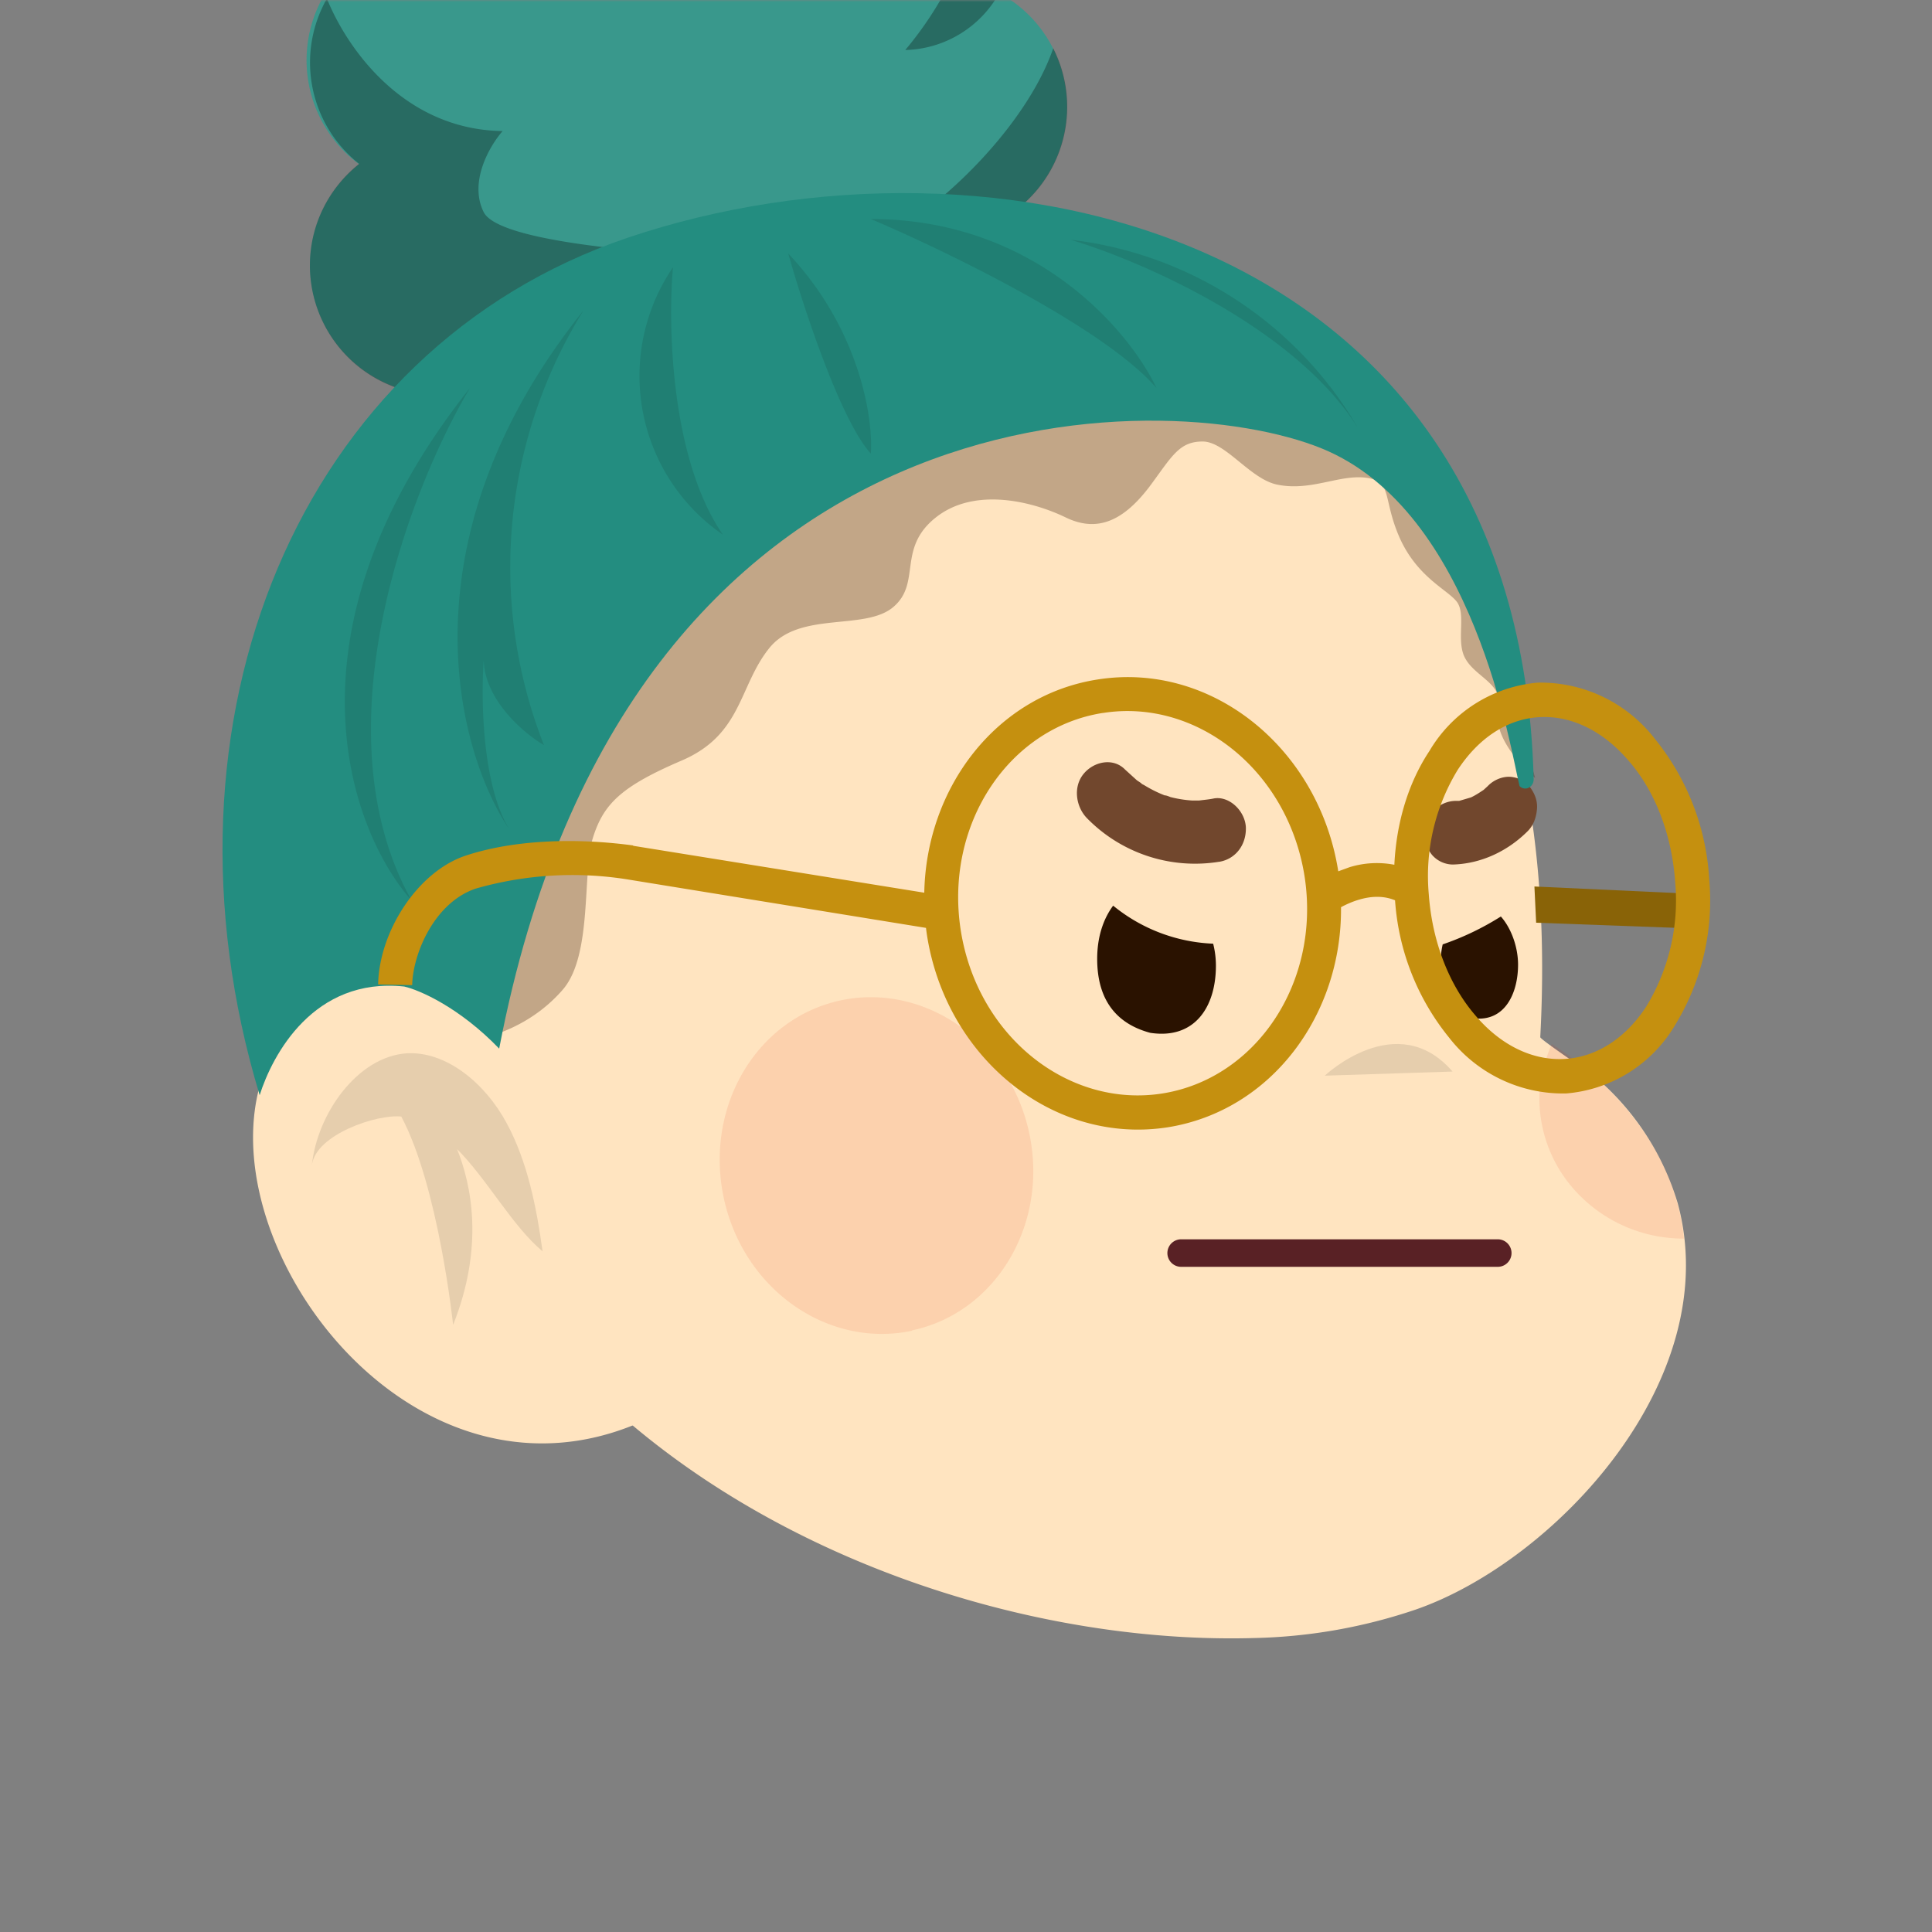<svg xmlns="http://www.w3.org/2000/svg" viewBox="0 0 480 480" fill="none" shape-rendering="auto"><rect x="0" y="0" width="480" height="480" fill="#808080" stroke="none"/><mask id="viewboxMask"><rect width="480" height="480" rx="0" ry="0" x="0" y="0" fill="#fff" /></mask><g mask="url(#viewboxMask)"><g transform="matrix(.858 0 0 .854 52 47)"><path d="M264 38.6s131.4 20.6 121.4 208.1c0 .7 15.2 10.9 16.4 12a77.1 77.1 0 0 1 23.4 36.3c13.9 51.3-35.7 104.2-75.8 118.2a155 155 0 0 1-46.7 8.3c-103.1 3-239.7-62.7-246.7-191a202.7 202.7 0 0 1 15.1-83.9c0 .1 57.4-142.5 192.9-108Z" fill="#ffe4c0"/><path d="M388.7 248.7a57 57 0 0 0-3.2 10.5 40 40 0 0 0 8.5 30.4 42.3 42.3 0 0 0 33 15.7c-3.2-31.7-29-50.7-38.3-56.6ZM203.5 332c24.4-5.2 39.6-31 33.9-57.5-5.7-26.5-30.2-43.7-54.6-38.5-24.4 5.3-39.5 31-33.8 57.6 5.7 26.5 30.1 43.7 54.5 38.5Z" fill="#DC2400" style="mix-blend-mode:multiply" opacity=".1"/><path opacity=".1" d="M323 257.9s20.9-19.9 37-1.2Z" fill="#000"/><path d="M128.7 356.9C59.3 391.7-3.7 304.4 16.5 255.3c12.9-31.4 50.4-33.8 72.1-5.2a185 185 0 0 1 29.1 59.1" fill="#ffe4c0"/><path opacity=".1" d="M71.5 279c9 9 16.1 22.5 25 30-1.7-12.5-4.3-26-10.4-37.3-6.2-11.6-17.5-21-29-20.3-14.2 1-25.9 17.6-27.4 32.6 1-9 19-15 25.9-14.2 10.8 20.4 15 60.6 15 60.6 9-22.7 5.4-40.7 1-51.5Z" fill="#000"/></g><g transform="matrix(.855 0 0 .855 19 -17)"><path fill-rule="evenodd" clip-rule="evenodd" d="M317 384a4 4 0 0 1 4-4h92a4 4 0 0 1 0 8h-92a4 4 0 0 1-4-4Z" fill="#592125"/></g><g transform="matrix(.855 0 0 .855 19 -17)"><path d="M397 294.3a80.4 80.4 0 0 0 16.9-8.1c3.1 3.5 5 9 5 14 0 8-3.6 16.6-12.8 15.6-7.7-.8-9.7-11-9.7-16 0-1.9.2-3.8.6-5.5ZM301.2 283.1c-2.8 3.8-4.6 9-4.6 15.4 0 12.5 6.1 19 15.4 21.5 13 2 19.1-7.6 19.1-19.5a26 26 0 0 0-.8-6.4 49 49 0 0 1-29-11Z" fill="#2A1200"/><path d="M332 270.3a43.9 43.9 0 0 1-38.3-12.6c-3.3-3.3-4.2-9.2-1-13 3-3.6 8.6-4.7 12-1.2l3.3 3c.3.3 1.3.8 1.6 1.2l.6.3a37.7 37.7 0 0 0 6 3c.5 0 1.2.3 1.7.5a34.8 34.8 0 0 0 6.3 1h2c1.5-.2 2.9-.3 4.3-.6 4.4-.8 9 3.5 9.3 8.3.2 5.2-3 9.3-7.7 10.1ZM421.7 261.4c-6 6-13.8 9.5-21.8 9.7a8.1 8.1 0 0 1-6-2.8 9.5 9.5 0 0 1-2.1-6.5 10 10 0 0 1 2.7-6.5 9 9 0 0 1 6.2-2.7h1.1l3.4-1c1.3-.6 2.5-1.4 3.7-2.2l1.2-1.1c1.6-1.7 4-2.7 6.1-2.7 2.1 0 4.6 1 6 2.8 1.4 1.8 2.4 4 2.2 6.5-.2 2.5-1 4.8-2.7 6.5Z" fill="#71472D"/></g><g transform="matrix(.855 0 0 .857 18 -15)"><path d="M119 .1v-.6a37.5 37.5 0 0 1 70.5-17.8 37.4 37.4 0 0 1 66 29.5 37.5 37.5 0 0 1 .6 74.5c-3.2 44.3-37.3 79.1-78.8 79.1a77 77 0 0 1-62.8-33.7A37.6 37.6 0 0 1 69 94.6c0-12 5.6-22.6 14.3-29.5A37.4 37.4 0 0 1 119 .1Z" fill="#238d80"/><path d="M119 .1v-.6a37.5 37.5 0 0 1 70.5-17.8 37.4 37.4 0 0 1 66 29.5 37.5 37.5 0 0 1 .6 74.5c-3.2 44.3-37.3 79.1-78.8 79.1a77 77 0 0 1-62.8-33.7A37.6 37.6 0 0 1 69 94.6c0-12 5.6-22.6 14.3-29.5A37.4 37.4 0 0 1 119 .1Z" fill="#fff" fill-opacity=".1"/><g fill="#000" fill-opacity=".3"><path d="M119.5.5c5 1 16.3 5.2 21.5 14-4.7-10-11-28.2-10.3-42.2a37.4 37.4 0 0 0-11.7 26l.5 2.2ZM73.9 17c5.6 14 22 38.1 51.1 38.5-3.7 4.2-9.9 14.7-5.5 23.5C125 90 194 92.5 216 93c20 .5 59-32.6 69-61.5a37.5 37.5 0 0 1-28.8 54.2c-.5 6.1-1.6 12-3.1 17.7-32.3 12.4-86.3 29-127 41a84 84 0 0 1-11.6-13.2A37.6 37.6 0 0 1 69 94.5c0-12 5.6-22.6 14.3-29.5A37.4 37.4 0 0 1 74 17Z"/><path d="M269.3 15.5A32.1 32.1 0 0 1 242 32a102.7 102.7 0 0 0 13.6-20.8c4.9.5 9.5 2 13.7 4.3ZM230-30.2c-16 3.6-31.2 17.6-37.5 25.2a44.8 44.8 0 0 0-2.4-14 37.4 37.4 0 0 1 40-11.2Z"/></g><path d="M313.4 158c6.2-8.4 8.3-12.5 15-12.5 6.7 0 13.8 10.9 21.7 12.5 9.8 2 18-3 25.8-2 7.8 1 4.7 6 9.8 17.5 5.2 11.5 14 15 16.6 18.5 2.6 3.5 0 10.5 2 15.5 2.1 5 8.3 7 9.9 11.5 1.5 4.5-1.6 6 1.5 12.5 2.5 5.2 7.2 9.8 9.3 11.5l-12.4-46a104.6 104.6 0 0 0-84.2-67C220.9 100 130 213 98 273.5l23 44.5c6-1.8 14.4-5.5 21.4-13.5 8.8-10 5.7-34 8.8-44 3.1-10 8.3-15 25.8-22.5 17.6-7.5 16.6-21.5 25.4-32.5 8.7-11 27.8-5 36.1-12s1-17 12.4-26 28.4-4.5 37.7 0c9.3 4.5 17 1 24.8-9.5Z" fill="#351700" style="mix-blend-mode:multiply" opacity=".3"/><path d="M161.4 86.4C65.7 118.7 21.5 226.5 54.4 335c3.7-11.7 15.7-34.3 42-31.5 4.4 1 16 6 27.6 18 37.4-195 193.5-192.5 239-174 44.4 18 55 88 57.5 97.9 1.6 1.6 4.2.3 4.1-2.1C420.4 83 266 51.2 161.4 86.4Z" fill="#238d80"/><g fill="#000" fill-opacity=".1"><path d="M232 81c21.3 9 67.8 31.4 83 49-7.7-16.3-35-49-83-49ZM208 91c4.3 15.3 15.2 48.4 24 58 .7-10.2-3.2-36-24-58ZM174.5 95c-1.5 16.7-.7 55.5 14.5 77.5A55.8 55.8 0 0 1 174.5 95ZM137 233.5a140.8 140.8 0 0 1 11.5-126C94.9 174.3 111.8 235.7 127 258c-8-12.8-8.3-38-7.5-49 .4 11.6 11.8 21.2 17.5 24.5Z"/><path d="M115.5 130c-17.2 28.8-44.6 98.9-17 148.5-17.8-20-39.4-77.7 17-148.5ZM290 87c20.2 6 65.1 25.3 83.5 54.5A111.7 111.7 0 0 0 290 87Z"/></g></g><g transform="matrix(.855 0 0 .857 14 -12)"><g fill-rule="evenodd" clip-rule="evenodd"><path d="m479 283.3-49-1.8-.5-10.5 49.8 2.3-.2 10Z" fill="#896307"/><path d="M304 220.7c-27.2 4.3-46 32.2-41.2 63 4.9 30.9 31.4 51.6 58.6 47.3 27.2-4.3 46.1-32.2 41.3-63-4.9-30.8-31.4-51.6-58.6-47.3ZM252.2 273c.5-30.6 20.9-57.4 50.3-62 33.3-5.3 64.4 20 70 55.6l3.3-1.2a27 27 0 0 1 13-.7c.6-12.5 4.2-24 10.2-33a40.6 40.6 0 0 1 31.5-19.8 42 42 0 0 1 34 16.3 70.9 70.9 0 0 1 15.8 40.8 69 69 0 0 1-10 42.3 40.6 40.6 0 0 1-31.6 19.7 42 42 0 0 1-34-16.2A70.6 70.6 0 0 1 389 275c-3.4-1.4-7-1.2-10.4-.2-2.1.6-4 1.5-5.3 2.2.3 31.3-20.3 59-50.3 63.8-33.4 5.2-64.4-20.1-70-55.6a73 73 0 0 1-.3-2.2l-86.4-14a102.2 102.2 0 0 0-44.4 2.6c-12 4-18.3 18.8-18.5 28l-9.9-.2c.3-15.3 11.4-32.6 25.3-37.3 13.8-4.6 31.7-5.3 48.8-3v.1l84.6 13.6Zm155-35.8a59 59 0 0 0-8.4 36c1 14.1 6.1 26.5 13.4 35 7.3 8.7 16.6 13.3 26 12.8 9.3-.5 17.8-6 23.8-15.2a59 59 0 0 0 8.4-36.1c-1-14.1-6-26.5-13.4-35-7.3-8.6-16.5-13.3-26-12.8-9.3.5-17.7 6-23.8 15.3Z" fill="#C5900F"/></g></g></g></svg>